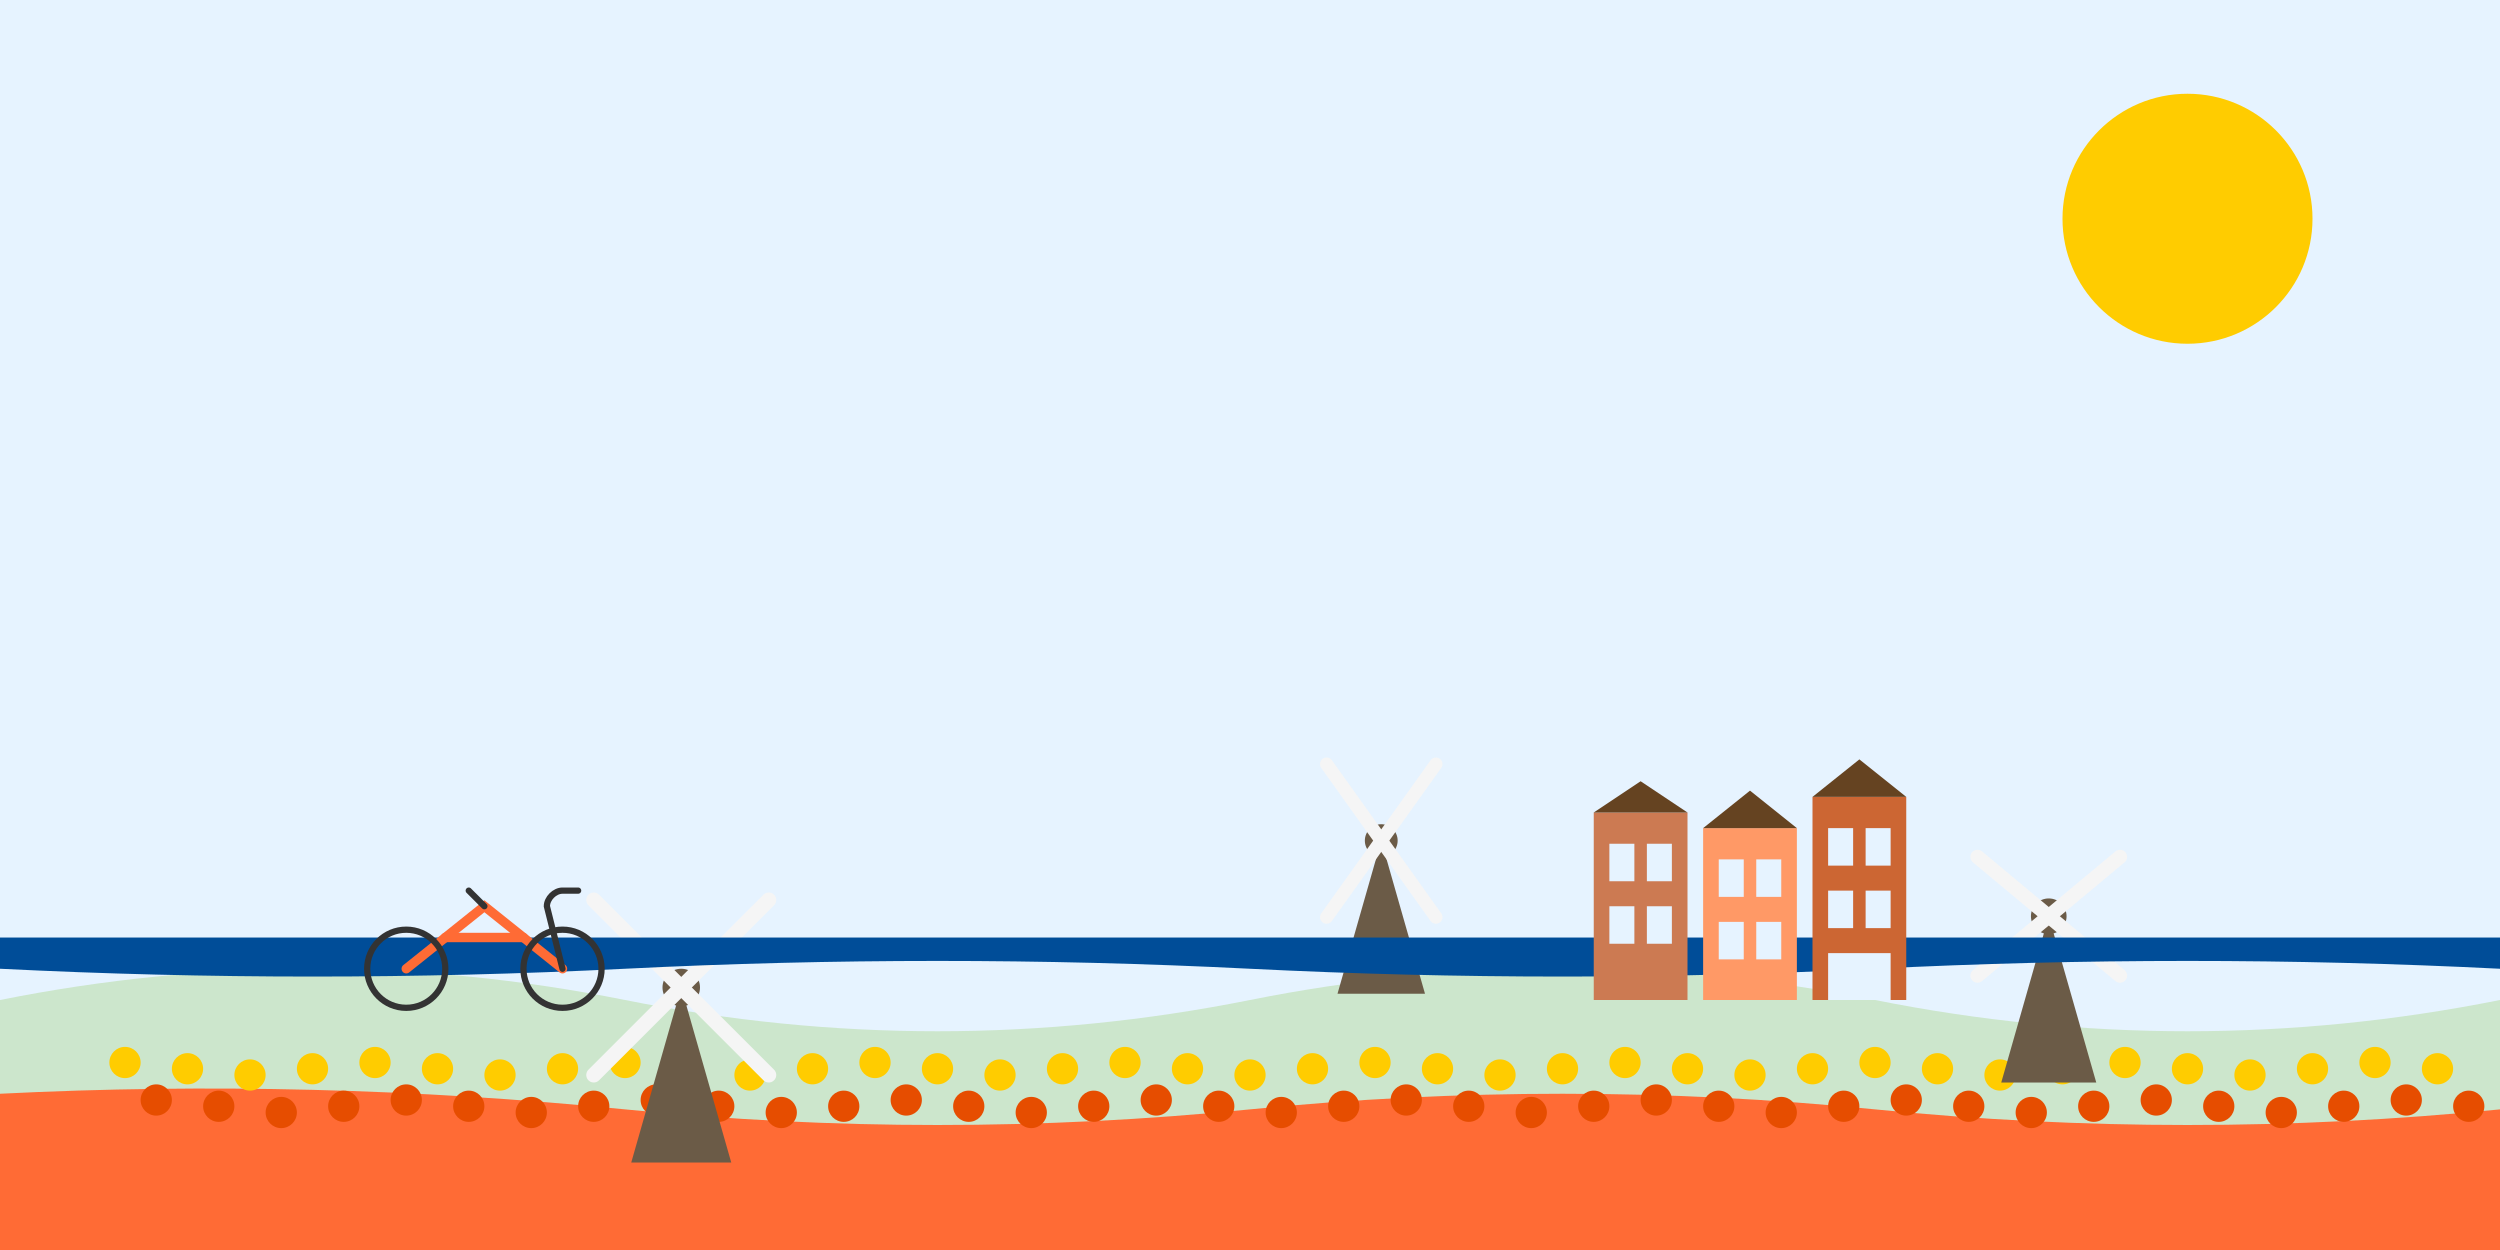 <svg xmlns="http://www.w3.org/2000/svg" viewBox="0 0 800 400">
  <!-- Sky background -->
  <rect x="0" y="0" width="800" height="400" fill="#e6f3ff"/>
  
  <!-- Sun -->
  <circle cx="700" cy="70" r="40" fill="#FFCC00"/>
  
  <!-- Distant hills -->
  <path d="M0,400 V320 Q 100,300 200,320 Q 300,340 400,320 Q 500,300 600,320 Q 700,340 800,320 V400 Z" fill="#cce6cc"/>
  
  <!-- Tulip field -->
  <path d="M0,400 V350 Q 100,345 200,355 Q 300,365 400,355 Q 500,345 600,355 Q 700,365 800,355 V400 Z" fill="#FF6B35"/>
  
  <!-- Tulips in rows -->
  <g fill="#e64d00">
    <circle cx="50" cy="352" r="5"/>
    <circle cx="70" cy="354" r="5"/>
    <circle cx="90" cy="356" r="5"/>
    <circle cx="110" cy="354" r="5"/>
    <circle cx="130" cy="352" r="5"/>
    <circle cx="150" cy="354" r="5"/>
    <circle cx="170" cy="356" r="5"/>
    <circle cx="190" cy="354" r="5"/>
    <circle cx="210" cy="352" r="5"/>
    <circle cx="230" cy="354" r="5"/>
    <circle cx="250" cy="356" r="5"/>
    <circle cx="270" cy="354" r="5"/>
    <circle cx="290" cy="352" r="5"/>
    <circle cx="310" cy="354" r="5"/>
    <circle cx="330" cy="356" r="5"/>
    <circle cx="350" cy="354" r="5"/>
    <circle cx="370" cy="352" r="5"/>
    <circle cx="390" cy="354" r="5"/>
    <circle cx="410" cy="356" r="5"/>
    <circle cx="430" cy="354" r="5"/>
    <circle cx="450" cy="352" r="5"/>
    <circle cx="470" cy="354" r="5"/>
    <circle cx="490" cy="356" r="5"/>
    <circle cx="510" cy="354" r="5"/>
    <circle cx="530" cy="352" r="5"/>
    <circle cx="550" cy="354" r="5"/>
    <circle cx="570" cy="356" r="5"/>
    <circle cx="590" cy="354" r="5"/>
    <circle cx="610" cy="352" r="5"/>
    <circle cx="630" cy="354" r="5"/>
    <circle cx="650" cy="356" r="5"/>
    <circle cx="670" cy="354" r="5"/>
    <circle cx="690" cy="352" r="5"/>
    <circle cx="710" cy="354" r="5"/>
    <circle cx="730" cy="356" r="5"/>
    <circle cx="750" cy="354" r="5"/>
    <circle cx="770" cy="352" r="5"/>
    <circle cx="790" cy="354" r="5"/>
  </g>
  
  <!-- Row of yellow tulips -->
  <g fill="#FFCC00">
    <circle cx="40" cy="340" r="5"/>
    <circle cx="60" cy="342" r="5"/>
    <circle cx="80" cy="344" r="5"/>
    <circle cx="100" cy="342" r="5"/>
    <circle cx="120" cy="340" r="5"/>
    <circle cx="140" cy="342" r="5"/>
    <circle cx="160" cy="344" r="5"/>
    <circle cx="180" cy="342" r="5"/>
    <circle cx="200" cy="340" r="5"/>
    <circle cx="220" cy="342" r="5"/>
    <circle cx="240" cy="344" r="5"/>
    <circle cx="260" cy="342" r="5"/>
    <circle cx="280" cy="340" r="5"/>
    <circle cx="300" cy="342" r="5"/>
    <circle cx="320" cy="344" r="5"/>
    <circle cx="340" cy="342" r="5"/>
    <circle cx="360" cy="340" r="5"/>
    <circle cx="380" cy="342" r="5"/>
    <circle cx="400" cy="344" r="5"/>
    <circle cx="420" cy="342" r="5"/>
    <circle cx="440" cy="340" r="5"/>
    <circle cx="460" cy="342" r="5"/>
    <circle cx="480" cy="344" r="5"/>
    <circle cx="500" cy="342" r="5"/>
    <circle cx="520" cy="340" r="5"/>
    <circle cx="540" cy="342" r="5"/>
    <circle cx="560" cy="344" r="5"/>
    <circle cx="580" cy="342" r="5"/>
    <circle cx="600" cy="340" r="5"/>
    <circle cx="620" cy="342" r="5"/>
    <circle cx="640" cy="344" r="5"/>
    <circle cx="660" cy="342" r="5"/>
    <circle cx="680" cy="340" r="5"/>
    <circle cx="700" cy="342" r="5"/>
    <circle cx="720" cy="344" r="5"/>
    <circle cx="740" cy="342" r="5"/>
    <circle cx="760" cy="340" r="5"/>
    <circle cx="780" cy="342" r="5"/>
  </g>
  
  <!-- Windmills -->
  <g transform="translate(170, 260) scale(0.4)">
    <!-- Windmill base -->
    <path d="M80,280 l40,-140 l40,140 z" fill="#6b5b47"/>
    <!-- Windmill center -->
    <circle cx="120" cy="140" r="15" fill="#6b5b47"/>
    <!-- Windmill sails -->
    <g stroke="#f5f5f5" stroke-width="12">
      <line x1="120" y1="140" x2="50" y2="70" stroke-linecap="round"/>
      <line x1="120" y1="140" x2="190" y2="70" stroke-linecap="round"/>
      <line x1="120" y1="140" x2="50" y2="210" stroke-linecap="round"/>
      <line x1="120" y1="140" x2="190" y2="210" stroke-linecap="round"/>
    </g>
  </g>
  
  <g transform="translate(400, 220) scale(0.35)">
    <!-- Windmill base -->
    <path d="M80,280 l40,-140 l40,140 z" fill="#6b5b47"/>
    <!-- Windmill center -->
    <circle cx="120" cy="140" r="15" fill="#6b5b47"/>
    <!-- Windmill sails -->
    <g stroke="#f5f5f5" stroke-width="12">
      <line x1="120" y1="140" x2="70" y2="70" stroke-linecap="round"/>
      <line x1="120" y1="140" x2="170" y2="70" stroke-linecap="round"/>
      <line x1="120" y1="140" x2="70" y2="210" stroke-linecap="round"/>
      <line x1="120" y1="140" x2="170" y2="210" stroke-linecap="round"/>
    </g>
  </g>
  
  <g transform="translate(610, 240) scale(0.38)">
    <!-- Windmill base -->
    <path d="M80,280 l40,-140 l40,140 z" fill="#6b5b47"/>
    <!-- Windmill center -->
    <circle cx="120" cy="140" r="15" fill="#6b5b47"/>
    <!-- Windmill sails -->
    <g stroke="#f5f5f5" stroke-width="12">
      <line x1="120" y1="140" x2="60" y2="90" stroke-linecap="round"/>
      <line x1="120" y1="140" x2="180" y2="90" stroke-linecap="round"/>
      <line x1="120" y1="140" x2="60" y2="190" stroke-linecap="round"/>
      <line x1="120" y1="140" x2="180" y2="190" stroke-linecap="round"/>
    </g>
  </g>
  
  <!-- Canal -->
  <path d="M0,300 H800 V310 Q 700,305 600,310 Q 500,315 400,310 Q 300,305 200,310 Q 100,315 0,310 Z" fill="#004D98"/>
  
  <!-- Bicycle -->
  <g transform="translate(100, 260) scale(0.5)">
    <!-- Frame -->
    <path d="M60,100 L110,60 L160,100" stroke="#FF6B35" stroke-width="6" fill="none" stroke-linecap="round"/>
    <line x1="85" y1="80" x2="135" y2="80" stroke="#FF6B35" stroke-width="6" stroke-linecap="round"/>
    <!-- Wheels -->
    <circle cx="60" cy="100" r="25" stroke="#333" stroke-width="4" fill="none"/>
    <circle cx="160" cy="100" r="25" stroke="#333" stroke-width="4" fill="none"/>
    <!-- Seat -->
    <line x1="110" y1="60" x2="100" y2="50" stroke="#333" stroke-width="4" stroke-linecap="round"/>
    <!-- Handlebar -->
    <path d="M160,100 L150,60 C150,55 155,50 160,50 L170,50" stroke="#333" stroke-width="4" fill="none" stroke-linecap="round"/>
  </g>
  
  <!-- Amsterdam houses -->
  <g transform="translate(500, 250)">
    <!-- House 1 -->
    <rect x="10" y="10" width="30" height="60" fill="#cc7a52"/>
    <rect x="15" y="20" width="8" height="12" fill="#e6f3ff"/>
    <rect x="27" y="20" width="8" height="12" fill="#e6f3ff"/>
    <rect x="15" y="40" width="8" height="12" fill="#e6f3ff"/>
    <rect x="27" y="40" width="8" height="12" fill="#e6f3ff"/>
    <path d="M10,10 L25,0 L40,10" fill="#654321"/>
    
    <!-- House 2 -->
    <rect x="45" y="15" width="30" height="55" fill="#ff9966"/>
    <rect x="50" y="25" width="8" height="12" fill="#e6f3ff"/>
    <rect x="62" y="25" width="8" height="12" fill="#e6f3ff"/>
    <rect x="50" y="45" width="8" height="12" fill="#e6f3ff"/>
    <rect x="62" y="45" width="8" height="12" fill="#e6f3ff"/>
    <path d="M45,15 L60,3 L75,15" fill="#654321"/>
    
    <!-- House 3 -->
    <rect x="80" y="5" width="30" height="65" fill="#cc6633"/>
    <rect x="85" y="15" width="8" height="12" fill="#e6f3ff"/>
    <rect x="97" y="15" width="8" height="12" fill="#e6f3ff"/>
    <rect x="85" y="35" width="8" height="12" fill="#e6f3ff"/>
    <rect x="97" y="35" width="8" height="12" fill="#e6f3ff"/>
    <rect x="85" y="55" width="20" height="15" fill="#e6f3ff"/>
    <path d="M80,5 L95,-7 L110,5" fill="#654321"/>
  </g>
</svg>
